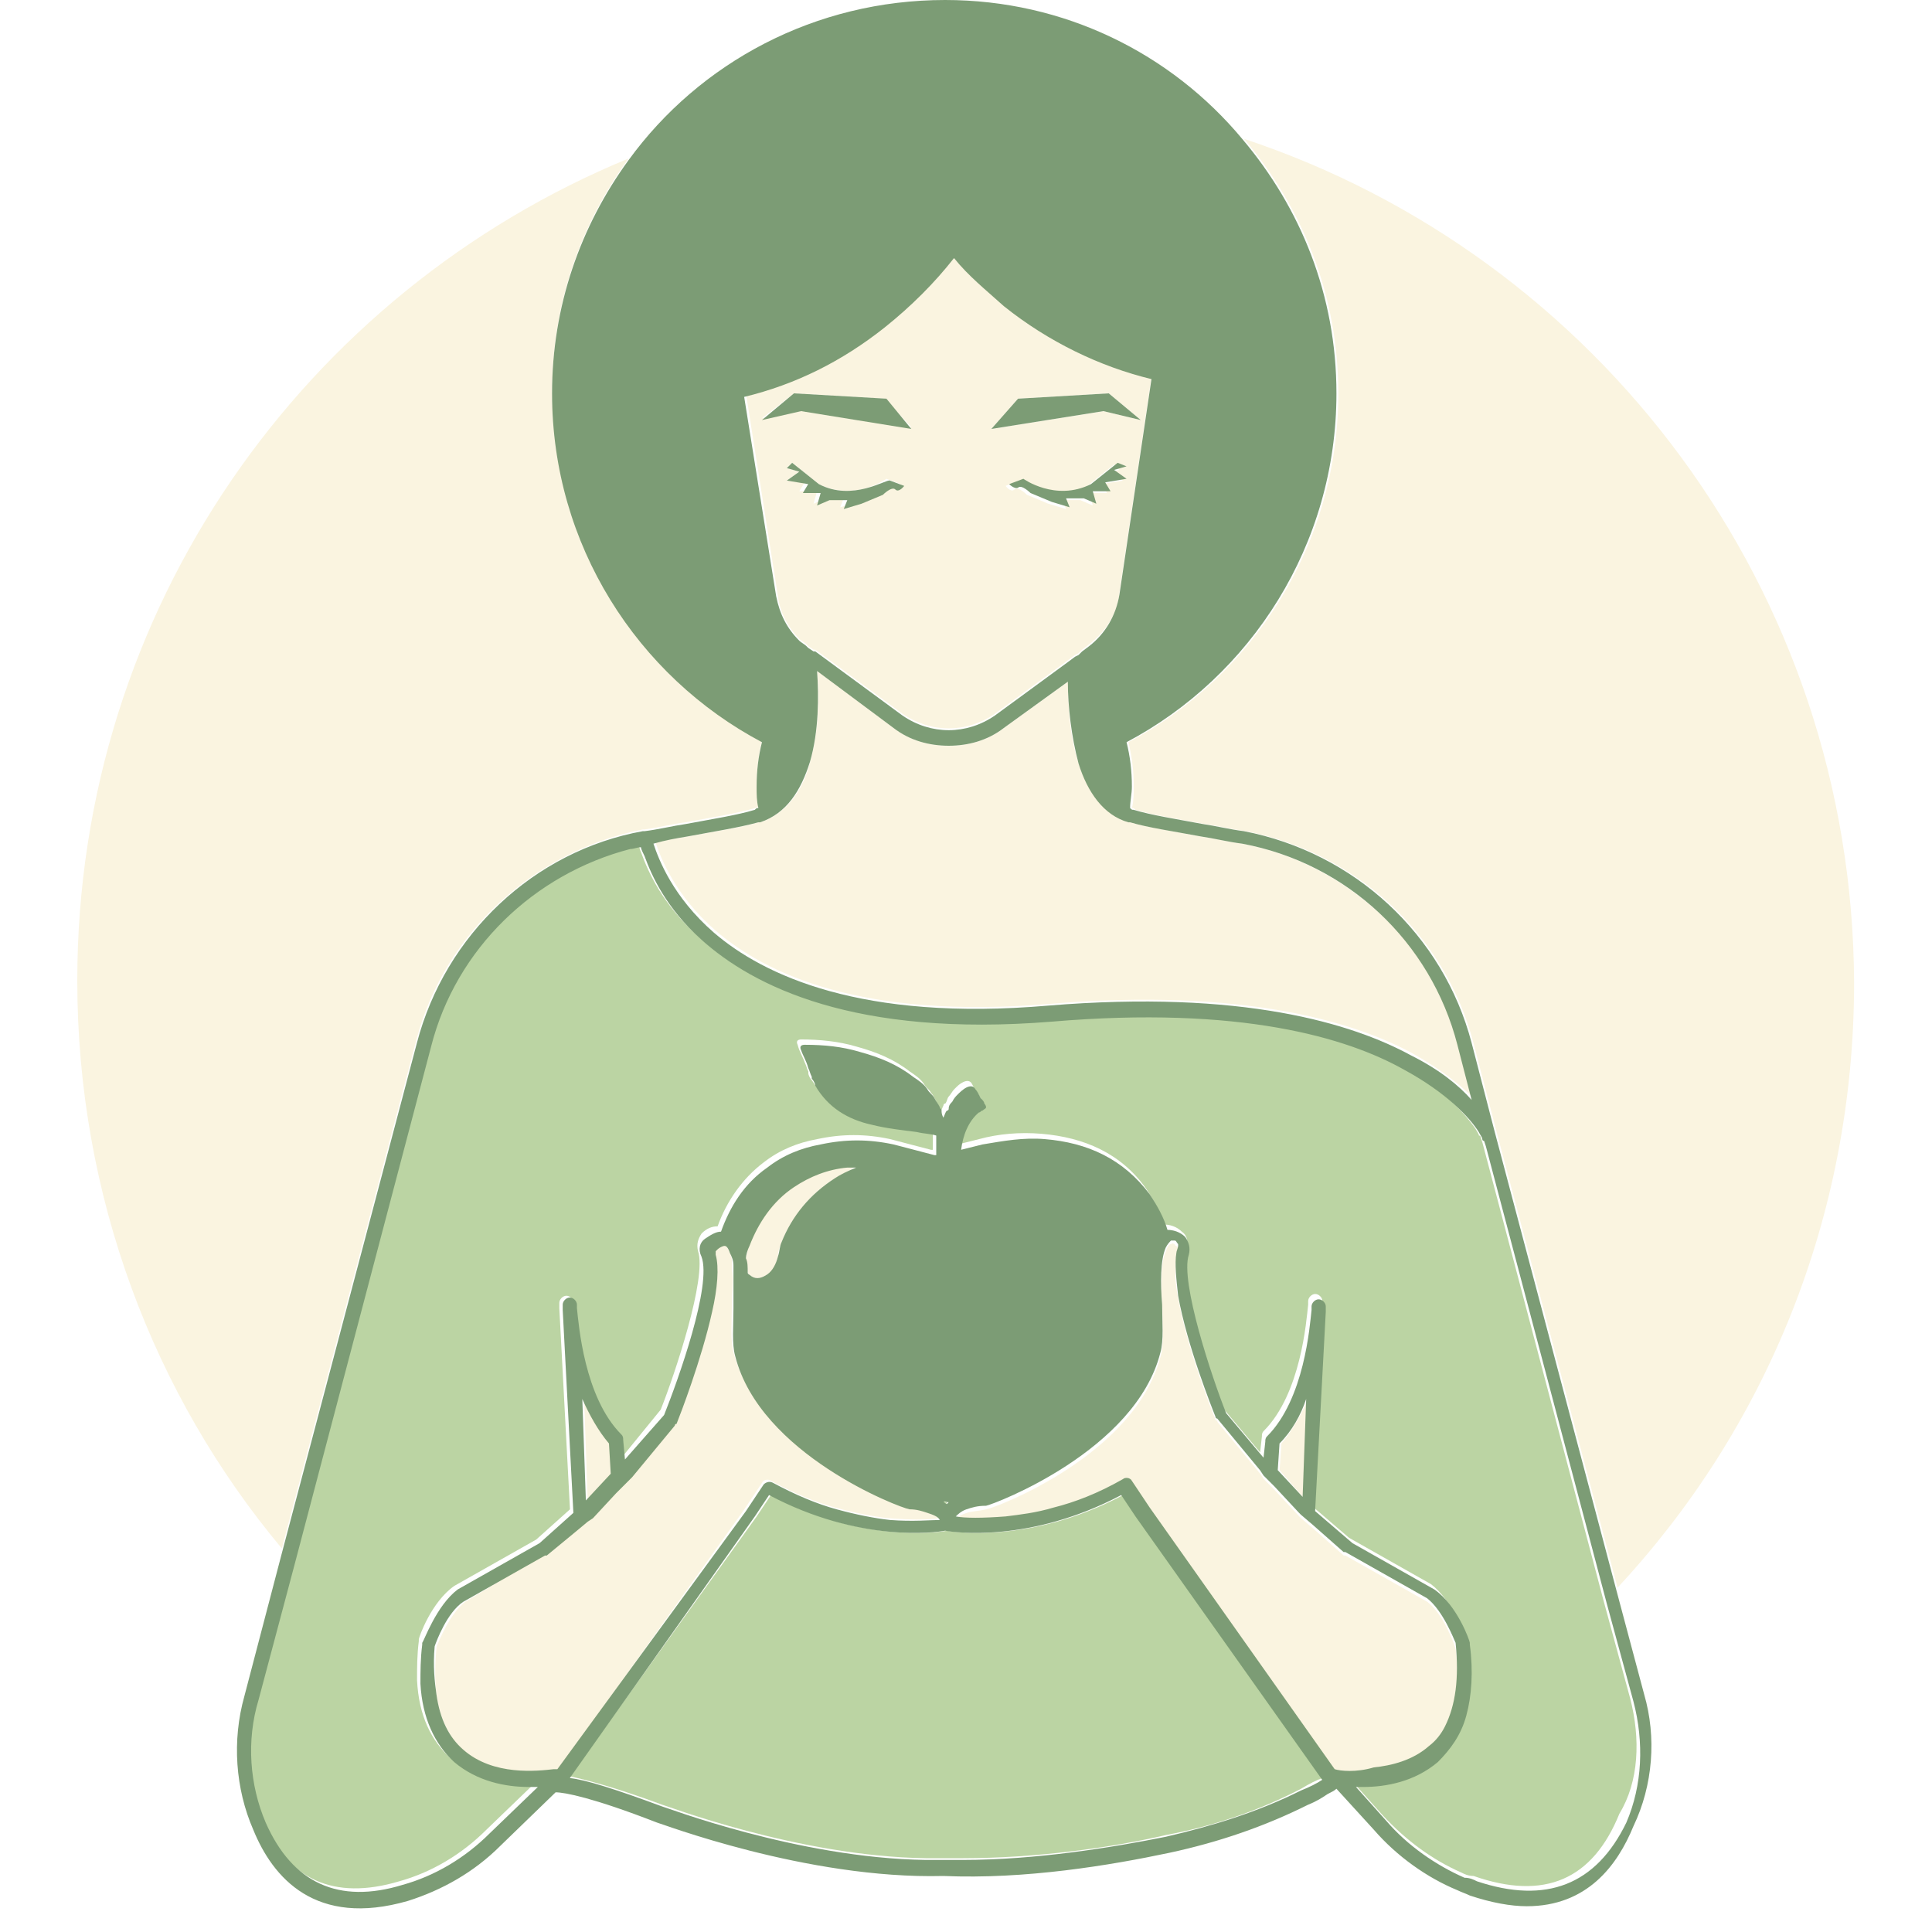 <?xml version="1.0" encoding="UTF-8"?> <svg xmlns="http://www.w3.org/2000/svg" width="50" height="50" viewBox="0 0 50 50" fill="none"><rect width="50" height="50" fill="white"></rect><path d="M42.186 43.944L41.496 41.41L38.366 29.573L38.32 29.434C38.32 29.434 38.32 29.388 38.274 29.388C38.274 29.342 38.228 29.296 38.181 29.204C37.951 28.881 37.399 28.191 36.248 27.592C34.775 26.809 31.967 25.933 27.134 26.348C22.024 26.809 19.401 25.473 18.066 24.229C17.145 23.4 16.777 22.571 16.593 22.064C16.547 21.972 16.547 21.88 16.501 21.834C16.409 21.834 16.317 21.88 16.224 21.88C13.739 22.479 11.713 24.459 11.069 26.993L7.524 40.443L6.604 43.898C6.328 44.957 6.374 46.109 6.788 47.076C7.432 48.642 8.629 49.195 10.332 48.688C11.161 48.458 11.944 47.997 12.588 47.353L13.831 46.155C13.739 46.155 13.693 46.155 13.601 46.155C13.002 46.155 12.266 46.017 11.667 45.51C11.161 45.049 10.839 44.405 10.793 43.483C10.793 43.161 10.793 42.838 10.839 42.47V42.424C10.839 42.378 11.161 41.457 11.759 41.042L13.877 39.844L14.751 39.061L14.475 33.856C14.475 33.764 14.475 33.718 14.475 33.718C14.475 33.626 14.567 33.534 14.659 33.534C14.751 33.534 14.844 33.626 14.844 33.718V33.81C14.889 34.225 15.028 36.113 15.994 37.081C16.04 37.127 16.04 37.173 16.04 37.219L16.086 37.725L17.099 36.482C17.467 35.561 18.296 33.073 18.066 32.382C18.02 32.198 18.066 32.06 18.158 31.922C18.296 31.784 18.434 31.737 18.572 31.737C18.802 31.093 19.216 30.494 19.769 30.079C20.183 29.757 20.643 29.573 21.15 29.48C21.794 29.342 22.393 29.342 23.037 29.48C23.405 29.573 23.728 29.665 24.096 29.757H24.142C24.142 29.573 24.142 29.434 24.142 29.25C23.958 29.204 23.774 29.204 23.636 29.158C23.221 29.112 22.853 29.066 22.485 28.974C21.84 28.835 21.38 28.513 21.012 27.96C20.966 27.914 20.92 27.822 20.92 27.776C20.92 27.776 20.92 27.776 20.92 27.73C20.874 27.638 20.874 27.592 20.828 27.5C20.782 27.361 20.689 27.223 20.643 27.039C20.597 26.947 20.643 26.901 20.735 26.901C21.196 26.901 21.702 26.947 22.163 27.085C22.669 27.223 23.129 27.407 23.544 27.73C23.682 27.822 23.82 27.914 23.912 28.052C23.958 28.145 24.05 28.191 24.096 28.283C24.142 28.329 24.188 28.421 24.234 28.513C24.234 28.559 24.28 28.559 24.28 28.605C24.326 28.651 24.326 28.697 24.326 28.789C24.372 28.743 24.372 28.697 24.418 28.605C24.418 28.605 24.418 28.559 24.464 28.559C24.51 28.513 24.51 28.421 24.556 28.375C24.602 28.329 24.648 28.237 24.694 28.191C24.786 28.099 24.832 28.052 24.924 28.006C25.017 27.96 25.108 27.96 25.155 28.052C25.201 28.145 25.247 28.237 25.293 28.283C25.339 28.329 25.339 28.375 25.385 28.421C25.385 28.467 25.385 28.467 25.431 28.513C25.431 28.559 25.431 28.559 25.339 28.605C25.293 28.605 25.293 28.651 25.247 28.651C24.97 28.881 24.832 29.204 24.786 29.619C24.97 29.573 25.155 29.526 25.339 29.48C25.845 29.342 26.397 29.296 26.95 29.342C28.055 29.434 29.021 29.849 29.666 30.77C29.85 31.047 30.034 31.369 30.126 31.691C30.264 31.691 30.448 31.737 30.586 31.876C30.724 31.968 30.77 32.152 30.678 32.336C30.402 33.073 31.277 35.514 31.645 36.436L32.612 37.587L32.658 37.173C32.658 37.127 32.658 37.081 32.704 37.035C33.67 36.067 33.809 34.179 33.855 33.764V33.672C33.855 33.58 33.947 33.488 34.039 33.488C34.131 33.488 34.223 33.58 34.223 33.672C34.223 33.672 34.223 33.718 34.223 33.81L33.947 38.969L34.913 39.798L37.031 40.996C37.583 41.41 37.905 42.332 37.951 42.378V42.424C38.044 43.161 37.997 43.76 37.859 44.266C37.721 44.773 37.491 45.142 37.123 45.464C36.524 45.971 35.788 46.109 35.19 46.109C35.144 46.109 35.051 46.109 35.005 46.109L35.788 46.984C36.386 47.629 37.077 48.136 37.813 48.458C37.905 48.504 37.997 48.55 38.136 48.55C39.977 49.195 41.22 48.642 41.91 46.938C42.416 46.109 42.462 45.003 42.186 43.944Z" fill="#BBD4A3"></path><path d="M24.509 38.877C24.463 38.877 24.417 38.831 24.371 38.877C24.417 38.877 24.417 38.923 24.463 38.923C24.509 38.923 24.509 38.877 24.509 38.877Z" fill="#BBD4A3"></path><path d="M29.066 38.693C26.718 39.937 24.739 39.661 24.509 39.615C24.279 39.661 22.299 39.937 19.952 38.693L19.583 39.246L14.75 45.971C15.164 46.063 15.901 46.248 17.144 46.708C17.19 46.708 20.642 48.044 23.956 48.09C24.002 48.09 24.877 48.09 24.923 48.09C26.81 48.09 28.79 47.814 30.171 47.491C31.413 47.261 32.61 46.846 33.669 46.294C33.899 46.156 34.083 46.063 34.221 46.017L29.388 39.2L29.066 38.693Z" fill="#BBD4A3"></path><path d="M16.638 21.465H16.684C17.052 21.419 17.375 21.327 17.743 21.281C18.479 21.143 19.078 21.051 19.538 20.912C19.584 20.912 19.584 20.912 19.63 20.866C19.63 20.682 19.584 20.498 19.584 20.314C19.584 19.899 19.63 19.53 19.722 19.162C16.5 17.458 14.29 14.049 14.29 10.134C14.29 7.877 15.027 5.804 16.27 4.1C7.892 7.554 2 15.753 2 25.38C2 30.954 3.979 36.113 7.294 40.074L10.792 26.854C11.529 24.137 13.83 22.018 16.638 21.465Z" fill="#FAF4E0"></path><path d="M32.195 3.593C33.714 5.389 34.635 7.646 34.635 10.18C34.635 14.095 32.425 17.504 29.203 19.208C29.295 19.576 29.341 19.945 29.341 20.36C29.341 20.544 29.341 20.728 29.295 20.912C29.341 20.912 29.341 20.912 29.387 20.958C29.848 21.096 30.446 21.189 31.183 21.327C31.551 21.373 31.873 21.465 32.241 21.511C35.095 22.064 37.397 24.183 38.133 26.992L38.732 29.296L41.862 41.088C45.682 36.988 47.984 31.507 47.984 25.426C47.938 15.247 41.355 6.633 32.195 3.593Z" fill="#FAF4E0"></path><path d="M32.151 21.833C31.783 21.787 31.415 21.695 31.093 21.649C30.356 21.511 29.758 21.419 29.251 21.28H29.205C28.515 21.05 28.147 20.451 27.916 19.761C27.686 19.07 27.64 18.287 27.64 17.642L25.983 18.839C25.569 19.162 25.062 19.3 24.556 19.3C24.05 19.3 23.544 19.162 23.129 18.839L21.15 17.365C21.196 18.01 21.196 18.931 20.966 19.714C20.782 20.451 20.367 21.05 19.677 21.28H19.631C19.171 21.419 18.526 21.511 17.79 21.649C17.513 21.695 17.237 21.741 16.961 21.787C17.099 22.202 17.467 23.169 18.526 24.09C19.815 25.196 22.301 26.393 27.18 25.979C32.151 25.564 35.051 26.439 36.571 27.269C37.307 27.683 37.813 28.098 38.136 28.42L37.767 26.992C37.031 24.367 34.821 22.34 32.151 21.833Z" fill="#FAF4E0"></path><path d="M20.686 16.536C20.732 16.582 20.824 16.628 20.87 16.674C20.87 16.674 20.87 16.674 20.916 16.721L21.054 16.813H21.1L23.355 18.471C24.092 18.977 25.013 18.977 25.749 18.471L27.636 17.089L27.821 16.951L27.913 16.905L28.005 16.813L28.189 16.674C28.603 16.352 28.925 15.891 28.971 15.339L29.8 9.765C28.465 9.397 27.13 8.798 25.979 7.877C25.519 7.508 25.059 7.093 24.69 6.633C24.184 7.278 23.586 7.877 22.895 8.429C21.79 9.258 20.547 9.857 19.305 10.18L20.133 15.431C20.179 15.845 20.409 16.26 20.686 16.536ZM20.363 12.437L20.686 12.206L20.363 12.114L20.502 11.976L21.192 12.529C22.113 12.989 22.941 12.391 22.941 12.391L23.309 12.529C23.309 12.529 23.171 12.667 23.079 12.621C22.987 12.529 22.757 12.759 22.757 12.759L22.205 12.989L21.744 13.128L21.836 12.897H21.376L21.054 13.036L21.146 12.713H20.686L20.824 12.483L20.363 12.437ZM29.063 12.437L28.511 12.529L28.649 12.759H28.189L28.281 13.082L27.959 12.943H27.498L27.59 13.174L27.13 13.036L26.578 12.805C26.578 12.805 26.348 12.575 26.256 12.667C26.163 12.759 26.025 12.575 26.025 12.575L26.394 12.437C26.394 12.437 27.222 13.036 28.143 12.575L28.833 12.022L28.971 12.16L28.649 12.252L29.063 12.437ZM26.348 10.318L28.695 10.18L29.524 10.871L28.557 10.64L25.657 11.101L26.348 10.318ZM20.547 10.18L22.895 10.318L23.586 11.055L20.686 10.594L19.719 10.825L20.547 10.18Z" fill="#FAF4E0"></path><path d="M15.209 38.831L15.854 38.14L15.808 37.357C15.485 37.034 15.255 36.62 15.117 36.205L15.209 38.831Z" fill="#FAF4E0"></path><path d="M33.716 38.739L33.854 36.205C33.67 36.62 33.439 37.034 33.163 37.357L33.117 38.048L33.716 38.739Z" fill="#FAF4E0"></path><path d="M19.443 33.027C19.581 33.119 19.719 33.073 19.857 32.981C20.041 32.889 20.087 32.704 20.133 32.52C20.133 32.382 20.179 32.29 20.225 32.152C20.502 31.461 20.962 30.908 21.606 30.493C21.79 30.401 21.974 30.309 22.159 30.171C22.067 30.171 22.021 30.171 21.928 30.171C21.422 30.217 20.962 30.355 20.547 30.678C19.995 31.046 19.627 31.553 19.397 32.198C19.351 32.29 19.351 32.428 19.305 32.52C19.305 32.658 19.351 32.75 19.351 32.889C19.351 32.981 19.397 32.981 19.443 33.027Z" fill="#FAF4E0"></path><path d="M23.959 39.061C23.821 39.015 23.683 38.969 23.499 38.969C23.268 38.922 19.632 37.541 18.987 35.007C18.895 34.685 18.941 34.224 18.941 33.764C18.941 33.441 18.988 33.119 18.941 32.842C18.941 32.796 18.941 32.704 18.941 32.658C18.941 32.52 18.895 32.428 18.849 32.336C18.803 32.243 18.757 32.197 18.711 32.151C18.665 32.151 18.619 32.151 18.527 32.243C18.527 32.243 18.527 32.243 18.481 32.29V32.336V32.382C18.573 32.704 18.527 33.257 18.389 33.856C18.113 35.099 17.561 36.527 17.468 36.758C17.468 36.758 17.468 36.804 17.422 36.804L16.318 38.139L16.134 38.324L15.995 38.508L15.397 39.153L15.259 39.245L14.983 39.475L14.154 40.212C14.154 40.212 14.154 40.212 14.108 40.212L12.037 41.456C11.622 41.778 11.346 42.515 11.3 42.608C11.254 43.068 11.254 43.529 11.3 43.897C11.392 44.496 11.622 44.957 11.991 45.325C12.727 45.97 13.878 45.878 14.338 45.832C14.384 45.832 14.43 45.832 14.43 45.832L19.264 39.061L19.724 38.37C19.77 38.278 19.908 38.278 19.954 38.324C20.552 38.646 21.105 38.877 21.611 39.015C22.118 39.153 22.578 39.245 22.992 39.291C23.591 39.337 24.051 39.337 24.281 39.291C24.189 39.199 24.097 39.107 23.959 39.061Z" fill="#FAF4E0"></path><path d="M36.941 41.456L34.823 40.258C34.823 40.258 34.823 40.258 34.777 40.258L33.995 39.567L33.672 39.291L33.626 39.245L32.982 38.554L32.706 38.278L32.614 38.139L31.509 36.803C31.509 36.803 31.509 36.757 31.463 36.757C31.371 36.527 30.726 34.915 30.496 33.625C30.404 33.211 30.404 32.842 30.45 32.52C30.45 32.428 30.496 32.382 30.496 32.335V32.289C30.45 32.243 30.404 32.243 30.404 32.197C30.358 32.197 30.358 32.151 30.312 32.197C30.266 32.197 30.22 32.243 30.174 32.382C30.036 32.658 30.036 33.303 30.082 33.855C30.082 34.316 30.128 34.777 30.036 35.099C29.391 37.633 25.801 39.014 25.525 39.06C25.341 39.107 25.157 39.107 25.018 39.153C24.88 39.199 24.788 39.245 24.742 39.337C24.972 39.337 25.433 39.383 26.031 39.337C26.399 39.291 26.814 39.245 27.274 39.107C27.826 38.968 28.471 38.738 29.069 38.37C29.161 38.324 29.253 38.37 29.299 38.416L29.76 39.107L34.547 45.878C34.685 45.924 35.099 45.97 35.56 45.924C36.02 45.878 36.572 45.74 36.987 45.371C37.171 45.233 37.309 45.049 37.401 44.864C37.677 44.312 37.769 43.621 37.677 42.7C37.631 42.515 37.355 41.778 36.941 41.456Z" fill="#FAF4E0"></path><path d="M42.551 43.851L41.814 41.088L38.684 29.296L38.086 26.993C37.349 24.183 35.047 22.064 32.193 21.511C31.825 21.465 31.457 21.373 31.135 21.327C30.398 21.189 29.8 21.097 29.339 20.958C29.293 20.958 29.293 20.958 29.247 20.912C29.247 20.728 29.293 20.544 29.293 20.36C29.293 19.945 29.247 19.576 29.155 19.208C32.377 17.504 34.587 14.095 34.587 10.18C34.587 7.646 33.666 5.389 32.147 3.593C30.306 1.382 27.544 0 24.46 0C21.1 0 18.108 1.612 16.266 4.146C15.024 5.85 14.287 7.923 14.287 10.18C14.287 14.095 16.497 17.504 19.719 19.208C19.627 19.576 19.581 19.945 19.581 20.36C19.581 20.544 19.581 20.728 19.627 20.912C19.581 20.912 19.581 20.912 19.535 20.958C19.074 21.097 18.476 21.189 17.739 21.327C17.417 21.373 17.049 21.465 16.681 21.511H16.635C13.827 22.018 11.525 24.183 10.789 26.993L7.29 40.212L6.324 43.898C6.001 45.049 6.093 46.293 6.554 47.352C7.06 48.596 8.165 49.886 10.559 49.195C11.433 48.918 12.262 48.458 12.952 47.767L14.379 46.385C14.609 46.385 15.346 46.523 17.003 47.168C17.049 47.168 20.87 48.642 24.414 48.55C26.532 48.642 28.741 48.273 30.26 47.951C31.549 47.675 32.746 47.26 33.851 46.707C34.081 46.615 34.219 46.523 34.357 46.431C34.449 46.385 34.541 46.339 34.587 46.293L35.554 47.352C36.152 48.043 36.935 48.596 37.717 48.918C37.809 48.964 37.947 49.01 38.039 49.056C38.592 49.241 39.098 49.333 39.513 49.333C41.078 49.333 41.86 48.273 42.274 47.26C42.781 46.201 42.873 44.957 42.551 43.851ZM38.224 48.688C38.132 48.642 38.039 48.596 37.901 48.596C37.165 48.273 36.428 47.767 35.876 47.122L35.093 46.247C35.139 46.247 35.231 46.247 35.278 46.247C35.876 46.247 36.612 46.108 37.211 45.602C37.533 45.279 37.809 44.911 37.947 44.404C38.086 43.898 38.132 43.253 38.039 42.562V42.516C38.039 42.469 37.717 41.548 37.119 41.134L35.001 39.936L34.035 39.107L34.311 33.948C34.311 33.856 34.311 33.81 34.311 33.81C34.311 33.718 34.219 33.626 34.127 33.626C34.035 33.626 33.943 33.718 33.943 33.81V33.902C33.897 34.316 33.758 36.205 32.792 37.172C32.746 37.218 32.746 37.264 32.746 37.31L32.7 37.725L31.733 36.574C31.365 35.652 30.536 33.165 30.766 32.474C30.812 32.29 30.766 32.152 30.674 32.013C30.536 31.875 30.352 31.829 30.214 31.829C30.122 31.507 29.938 31.184 29.754 30.908C29.063 29.987 28.143 29.572 27.038 29.48C26.485 29.434 25.979 29.526 25.427 29.618C25.243 29.664 25.058 29.71 24.874 29.756C24.92 29.388 25.058 29.019 25.335 28.789C25.381 28.789 25.381 28.743 25.427 28.743C25.473 28.697 25.519 28.697 25.519 28.651C25.519 28.651 25.519 28.605 25.473 28.559C25.473 28.513 25.427 28.467 25.381 28.421C25.335 28.328 25.289 28.236 25.243 28.19C25.197 28.098 25.105 28.098 25.012 28.144C24.92 28.19 24.828 28.282 24.782 28.328C24.736 28.374 24.69 28.421 24.644 28.513C24.598 28.559 24.552 28.605 24.552 28.697C24.552 28.697 24.552 28.743 24.506 28.743C24.46 28.789 24.46 28.835 24.414 28.927C24.368 28.835 24.368 28.789 24.368 28.743C24.368 28.697 24.322 28.697 24.322 28.651C24.276 28.559 24.23 28.513 24.184 28.421C24.138 28.328 24.046 28.282 24 28.19C23.908 28.052 23.77 27.96 23.631 27.868C23.217 27.545 22.757 27.361 22.251 27.223C21.79 27.085 21.33 27.039 20.824 27.039C20.732 27.039 20.686 27.085 20.732 27.177C20.777 27.315 20.87 27.453 20.916 27.637C20.962 27.73 20.962 27.776 21.008 27.868C21.008 27.868 21.008 27.868 21.008 27.914C21.054 27.96 21.1 28.052 21.1 28.098C21.422 28.651 21.928 28.973 22.573 29.111C22.941 29.204 23.355 29.25 23.724 29.296C23.908 29.342 24.092 29.342 24.23 29.388C24.23 29.572 24.23 29.71 24.23 29.895C24.184 29.895 24.184 29.895 24.184 29.895C23.816 29.802 23.493 29.71 23.125 29.618C22.481 29.48 21.882 29.48 21.238 29.618C20.732 29.71 20.271 29.895 19.857 30.217C19.259 30.631 18.89 31.23 18.66 31.875C18.522 31.875 18.384 31.967 18.246 32.059C18.108 32.152 18.062 32.336 18.154 32.52C18.43 33.257 17.555 35.698 17.187 36.62L16.174 37.771L16.128 37.264C16.128 37.218 16.128 37.172 16.082 37.126C15.116 36.159 14.977 34.27 14.931 33.856V33.764C14.931 33.672 14.839 33.58 14.747 33.58C14.655 33.58 14.563 33.672 14.563 33.764C14.563 33.764 14.563 33.81 14.563 33.902L14.839 39.153L13.965 39.936L11.847 41.134C11.295 41.548 10.973 42.469 10.927 42.516V42.562C10.881 42.93 10.881 43.253 10.881 43.575C10.927 44.45 11.249 45.141 11.755 45.602C12.354 46.108 13.09 46.247 13.689 46.247C13.781 46.247 13.827 46.247 13.919 46.247L12.676 47.444C12.031 48.089 11.249 48.55 10.42 48.78C8.763 49.287 7.566 48.734 6.876 47.168C6.462 46.201 6.37 45.049 6.692 43.99L7.612 40.535L11.157 27.085C11.801 24.551 13.827 22.617 16.312 21.972C16.404 21.972 16.497 21.926 16.589 21.926C16.589 21.972 16.635 22.064 16.681 22.156C16.865 22.663 17.233 23.492 18.154 24.321C19.489 25.519 22.113 26.854 27.222 26.44C32.101 26.025 34.863 26.854 36.336 27.683C37.441 28.282 38.039 28.927 38.27 29.296C38.316 29.388 38.362 29.434 38.362 29.48C38.362 29.48 38.362 29.526 38.408 29.526L38.454 29.664L41.584 41.502L42.274 44.036C42.551 45.095 42.505 46.201 42.09 47.168C41.308 48.78 40.019 49.287 38.224 48.688ZM24.552 38.877L24.506 38.923C24.46 38.923 24.46 38.877 24.414 38.877C24.46 38.831 24.46 38.877 24.552 38.877C24.506 38.877 24.506 38.877 24.552 38.877ZM34.541 45.786L29.754 39.015L29.293 38.324C29.247 38.232 29.109 38.232 29.063 38.278C28.419 38.646 27.82 38.877 27.268 39.015C26.808 39.153 26.393 39.199 26.025 39.245C25.427 39.291 24.966 39.291 24.736 39.245C24.782 39.199 24.874 39.107 25.012 39.061C25.151 39.015 25.289 38.969 25.519 38.969C25.749 38.923 29.386 37.541 30.03 35.007C30.122 34.685 30.076 34.224 30.076 33.764C30.03 33.211 30.03 32.612 30.168 32.29C30.214 32.198 30.26 32.152 30.306 32.105C30.352 32.105 30.352 32.105 30.398 32.105C30.444 32.105 30.444 32.152 30.49 32.198V32.244C30.49 32.29 30.444 32.382 30.444 32.428C30.398 32.704 30.444 33.119 30.49 33.533C30.72 34.823 31.365 36.435 31.457 36.666C31.457 36.666 31.457 36.712 31.503 36.712L32.608 38.047L32.7 38.186L32.976 38.462L33.62 39.153L33.666 39.199L33.989 39.475L34.771 40.166C34.771 40.166 34.771 40.166 34.817 40.166L36.935 41.364C37.349 41.687 37.625 42.423 37.671 42.516C37.763 43.437 37.671 44.128 37.395 44.681C37.303 44.865 37.165 45.049 36.981 45.187C36.566 45.556 36.014 45.694 35.554 45.74C35.093 45.878 34.679 45.832 34.541 45.786ZM33.712 38.739L33.068 38.047L33.114 37.357C33.436 37.034 33.666 36.62 33.804 36.205L33.712 38.739ZM11.249 42.608C11.295 42.469 11.571 41.733 11.986 41.456L14.103 40.258C14.103 40.258 14.103 40.258 14.149 40.258L14.931 39.614L15.208 39.383L15.346 39.291L15.944 38.646L16.174 38.416L16.358 38.232L17.463 36.896C17.463 36.896 17.463 36.85 17.509 36.85C17.601 36.62 18.154 35.192 18.43 33.948C18.568 33.349 18.614 32.796 18.522 32.474V32.428V32.382C18.522 32.382 18.522 32.382 18.568 32.336C18.614 32.29 18.706 32.244 18.752 32.244C18.798 32.244 18.844 32.29 18.89 32.428C18.936 32.52 18.982 32.612 18.982 32.75C18.982 32.796 18.982 32.889 18.982 32.935C18.982 33.211 18.982 33.58 18.982 33.856C18.982 34.316 18.936 34.777 19.028 35.1C19.673 37.633 23.263 39.015 23.539 39.061C23.724 39.061 23.862 39.107 24 39.153C24.138 39.199 24.276 39.245 24.322 39.337C24.092 39.337 23.631 39.383 23.033 39.337C22.619 39.291 22.159 39.199 21.652 39.061C21.146 38.923 20.593 38.692 19.995 38.37C19.903 38.324 19.811 38.37 19.765 38.416L19.305 39.107L14.425 45.786C14.379 45.786 14.379 45.786 14.333 45.786C13.919 45.832 12.768 45.97 11.986 45.279C11.617 44.957 11.387 44.496 11.295 43.851C11.249 43.529 11.203 43.114 11.249 42.608ZM15.806 38.14L15.162 38.831L15.07 36.205C15.254 36.62 15.484 37.034 15.76 37.357L15.806 38.14ZM21.606 30.493C20.962 30.908 20.501 31.461 20.225 32.152C20.179 32.244 20.179 32.382 20.133 32.52C20.087 32.704 19.995 32.889 19.857 32.981C19.719 33.073 19.581 33.119 19.443 33.027C19.397 32.981 19.351 32.981 19.351 32.935C19.351 32.796 19.351 32.658 19.305 32.566C19.305 32.474 19.351 32.336 19.397 32.244C19.627 31.645 19.995 31.092 20.547 30.724C20.962 30.447 21.422 30.263 21.928 30.217C22.02 30.217 22.066 30.217 22.159 30.217C21.928 30.309 21.744 30.401 21.606 30.493ZM19.535 39.245L19.903 38.692C22.251 39.936 24.23 39.66 24.46 39.614C24.69 39.66 26.67 39.936 29.017 38.692L29.386 39.245L34.219 46.062C34.081 46.154 33.897 46.247 33.666 46.339C32.562 46.892 31.365 47.26 30.168 47.536C28.787 47.813 26.808 48.135 24.92 48.135C24.874 48.135 24 48.135 23.954 48.135C20.639 48.089 17.187 46.753 17.141 46.753C15.898 46.293 15.162 46.062 14.747 46.016L19.535 39.245ZM17.785 21.649C18.522 21.511 19.12 21.419 19.627 21.281H19.673C20.363 21.05 20.732 20.452 20.962 19.715C21.192 18.932 21.192 18.01 21.146 17.366L23.125 18.84C23.539 19.162 24.046 19.3 24.552 19.3C25.058 19.3 25.565 19.162 25.979 18.84L27.636 17.642C27.636 18.287 27.728 19.07 27.913 19.761C28.143 20.498 28.557 21.097 29.201 21.281H29.247C29.708 21.419 30.352 21.511 31.089 21.649C31.411 21.695 31.779 21.788 32.147 21.834C34.863 22.34 37.027 24.367 37.717 27.039L38.086 28.467C37.763 28.098 37.257 27.683 36.52 27.315C35.001 26.486 32.147 25.611 27.13 26.025C22.297 26.44 19.765 25.242 18.476 24.137C17.417 23.215 17.049 22.248 16.911 21.834C17.233 21.741 17.509 21.695 17.785 21.649ZM22.895 8.475C23.585 7.923 24.184 7.324 24.69 6.679C25.058 7.14 25.519 7.508 25.979 7.923C27.13 8.844 28.465 9.489 29.8 9.811L28.971 15.385C28.879 15.938 28.603 16.398 28.189 16.721L28.005 16.859L27.913 16.951L27.82 16.997L27.636 17.135L25.749 18.517C25.012 19.024 24.092 19.024 23.355 18.517L21.1 16.859H21.054L20.916 16.767C20.916 16.767 20.916 16.767 20.87 16.721C20.824 16.675 20.732 16.628 20.686 16.582C20.363 16.26 20.179 15.892 20.087 15.431L19.259 10.272C20.593 9.949 21.79 9.351 22.895 8.475Z" fill="#7C9C75"></path><path d="M28.925 11.977L28.235 12.529C27.314 12.99 26.485 12.391 26.485 12.391L26.117 12.529C26.117 12.529 26.255 12.668 26.347 12.621C26.439 12.529 26.67 12.76 26.67 12.76L27.222 12.99L27.682 13.128L27.59 12.898H28.05L28.373 13.036L28.281 12.714H28.741L28.603 12.483L29.155 12.391L28.833 12.161L29.155 12.069L28.925 11.977Z" fill="#7C9C75"></path><path d="M21.192 12.529L20.501 11.977L20.363 12.115L20.686 12.207L20.363 12.437L20.916 12.529L20.778 12.76H21.238L21.146 13.082L21.468 12.944H21.928L21.836 13.174L22.297 13.036L22.849 12.806C22.849 12.806 23.079 12.575 23.171 12.668C23.263 12.76 23.401 12.575 23.401 12.575L23.033 12.437C22.941 12.391 22.067 12.99 21.192 12.529Z" fill="#7C9C75"></path><path d="M29.523 10.871L28.694 10.18L26.347 10.318L25.656 11.101L28.556 10.64L29.523 10.871Z" fill="#7C9C75"></path><path d="M23.585 11.101L22.941 10.318L20.547 10.18L19.719 10.871L20.732 10.64L23.585 11.101Z" fill="#7C9C75"></path></svg> 